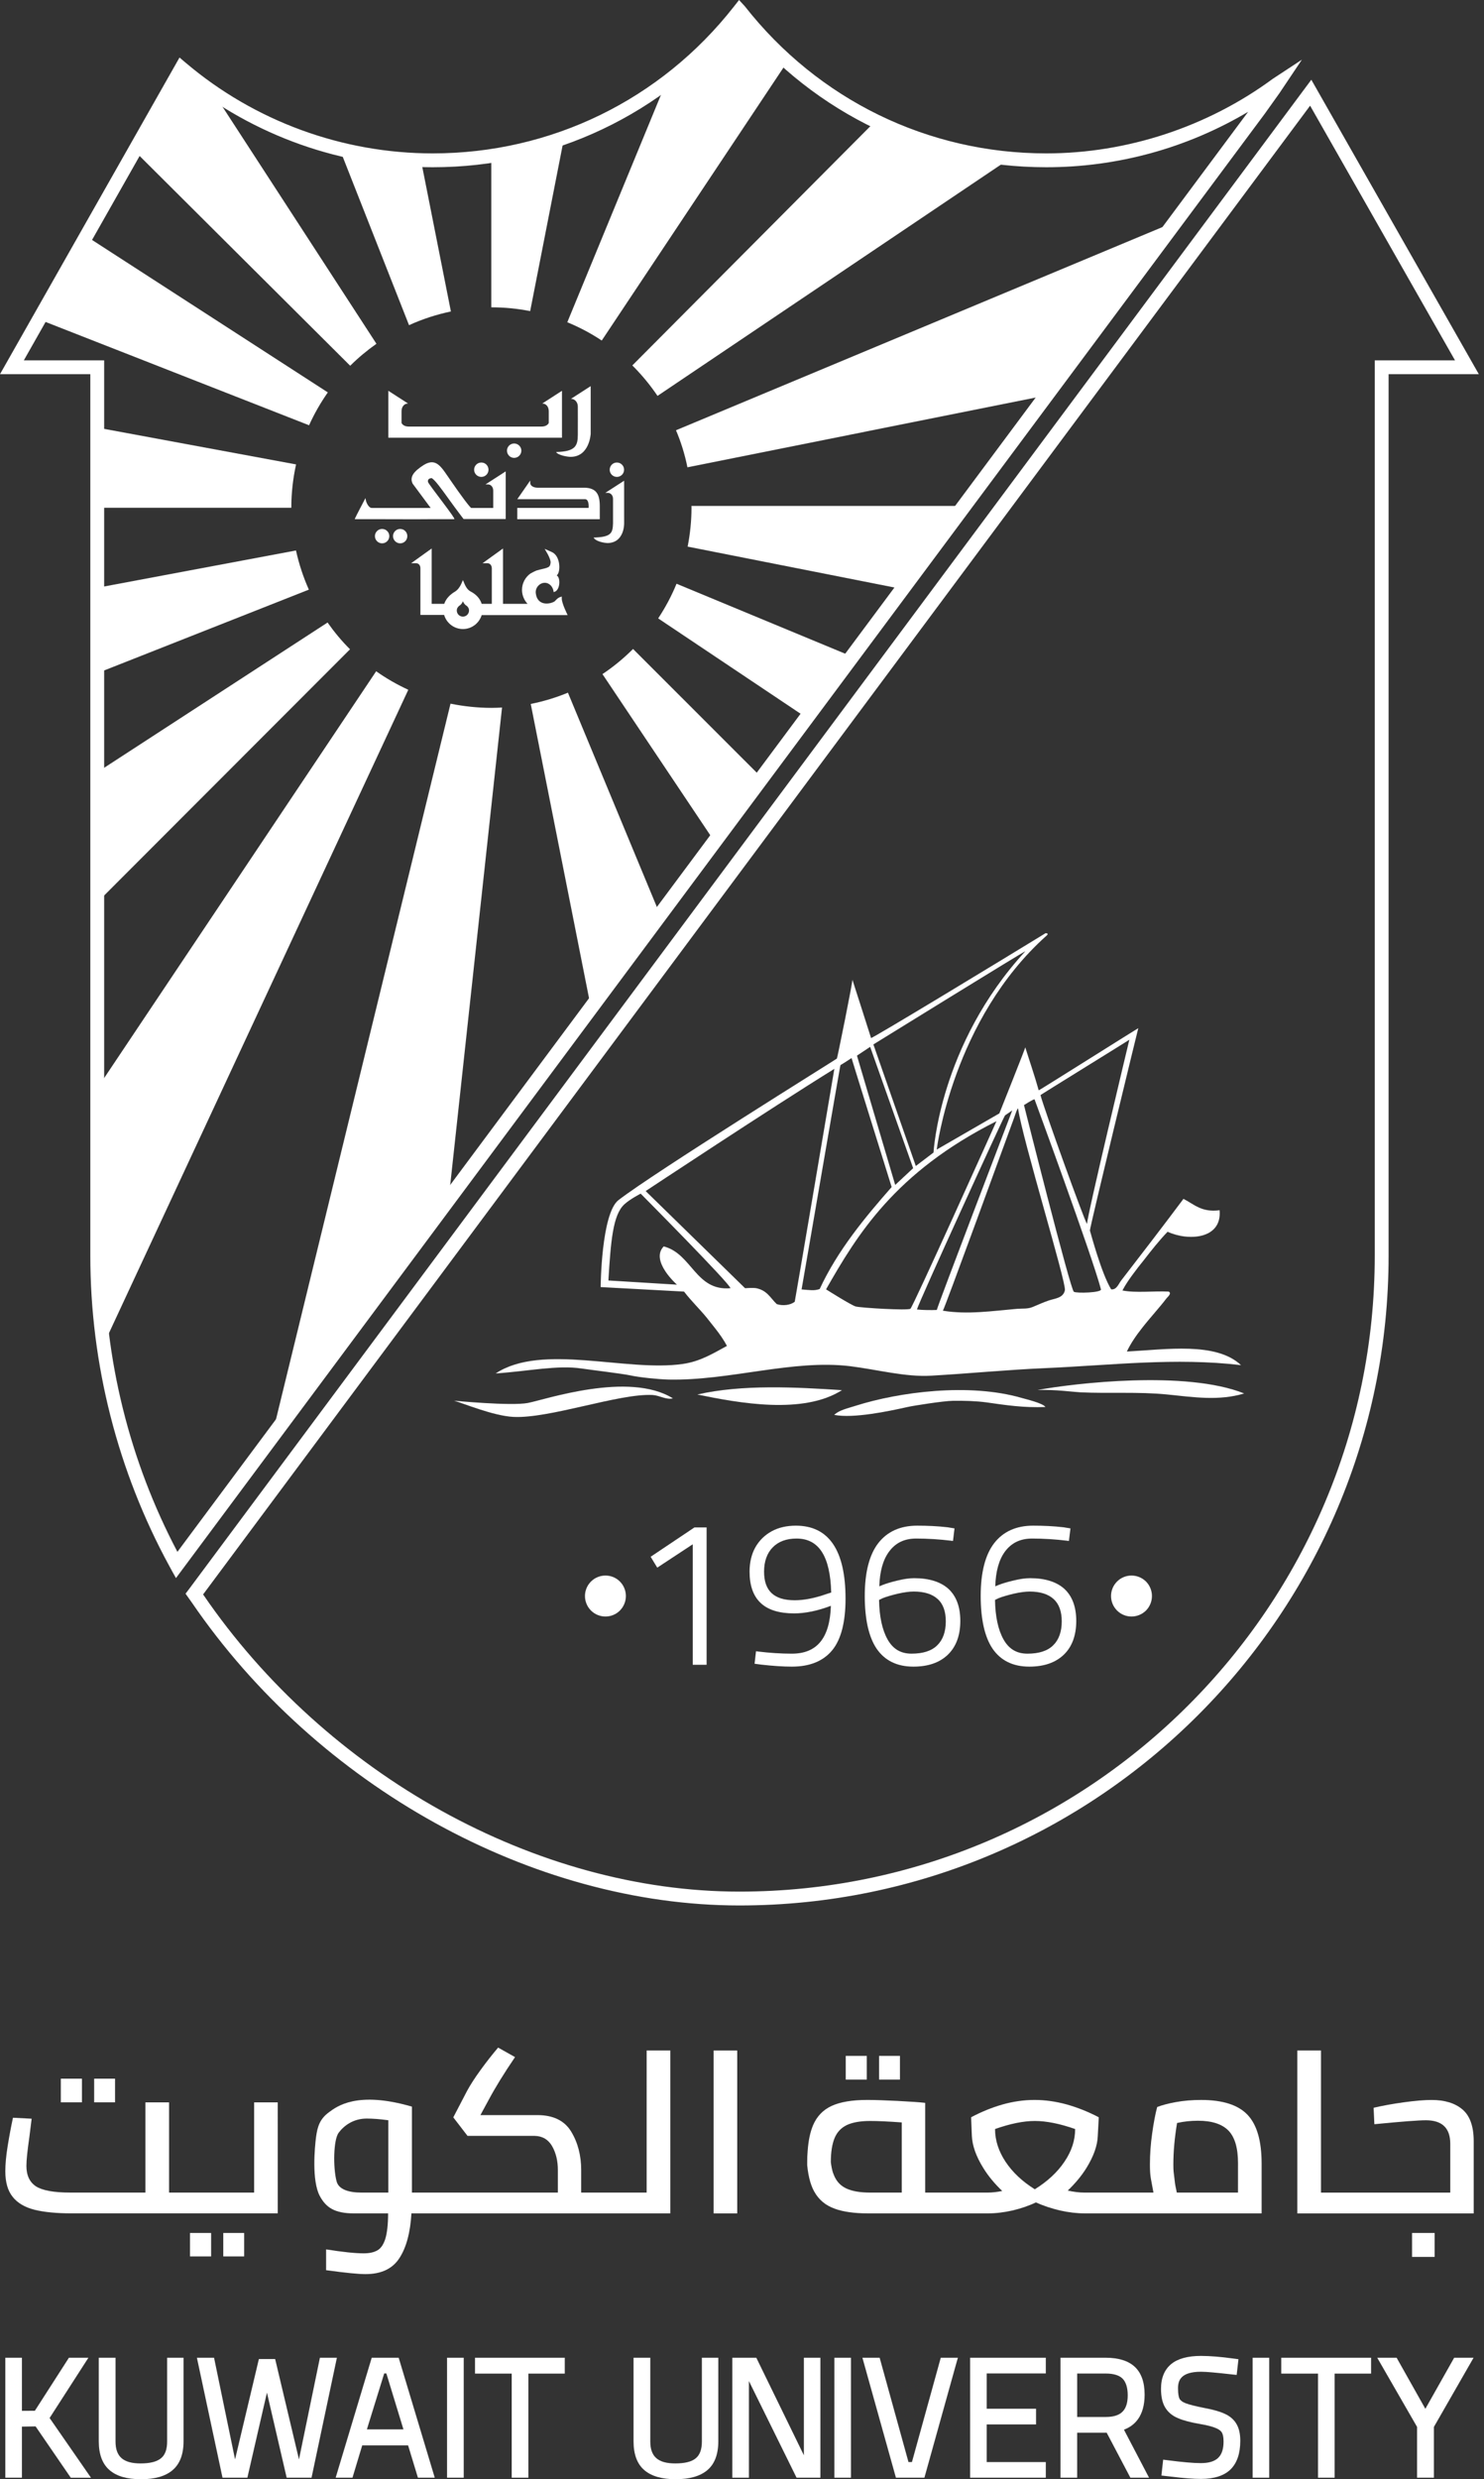<svg width="124" height="207" viewBox="0 0 124 207" fill="none" xmlns="http://www.w3.org/2000/svg">
<rect x="0" y="0" width="124" height="207" fill="#333333" stroke="none"/>
<path d="M9.612 173.557H7.867V175.53H9.612V173.557Z" fill="white"/>
<path d="M6.847 173.557H5.082V175.53H6.847V173.557Z" fill="white"/>
<path d="M23.206 175.533H21.235V183.067H14.126V175.533H12.148V183.067H5.893C4.501 183.067 3.546 182.892 3.008 182.549C2.476 182.199 2.207 181.627 2.207 180.84C2.207 180.363 2.29 179.556 2.456 178.412L2.644 176.899L1.084 176.817C0.922 177.564 0.775 178.351 0.64 179.185C0.505 180.012 0.445 180.719 0.445 181.29C0.445 182.205 0.647 182.911 1.058 183.423C1.462 183.934 2.073 184.297 2.874 184.499C3.681 184.701 4.717 184.801 5.995 184.801H23.207L23.206 175.533Z" fill="white"/>
<path d="M15.875 188.398H17.64V186.438H15.875V188.398Z" fill="white"/>
<path d="M18.656 188.398H20.401V186.438H18.656V188.398Z" fill="white"/>
<path d="M32.447 183.068H30.221C29.151 183.068 28.297 182.813 28.122 182.12C27.82 180.956 27.86 178.649 28.297 178.071C28.735 177.485 29.515 176.887 30.638 176.887C31.163 176.887 31.768 176.934 32.448 177.028L32.447 183.068ZM54.032 183.068H48.563V181.198C48.563 179.961 48.281 178.884 47.723 177.97C47.165 177.055 46.223 176.598 44.905 176.598H40.142L40.829 175.333C41.374 174.311 42.107 173.12 43.035 171.755L41.622 170.961C41.138 171.533 40.647 172.152 40.156 172.831C39.665 173.503 39.288 174.095 39.019 174.593L37.876 176.786L39.066 178.333H44.676C45.328 178.347 45.813 178.636 46.136 179.194C46.452 179.752 46.614 180.411 46.614 181.178V183.068H34.419V175.891C29.811 174.546 28.123 175.898 27.511 176.342C26.737 176.9 26.529 177.533 26.408 178.427C26.3 179.268 26.032 182.073 26.724 183.357C27.242 184.319 27.969 184.804 29.576 184.804H32.428C32.428 185.732 32.345 186.438 32.199 186.922C32.044 187.407 31.823 187.729 31.534 187.891C31.237 188.059 30.861 188.14 30.39 188.14C29.657 188.14 28.608 188.025 27.249 187.81V189.546C28.856 189.767 29.953 189.875 30.531 189.875C31.85 189.875 32.798 189.431 33.37 188.543C33.948 187.662 34.285 186.411 34.379 184.804H56.01V171.203H54.033L54.032 183.068Z" fill="white"/>
<path d="M59.629 184.805H61.6V171.204H59.629V184.805Z" fill="white"/>
<path d="M72.427 171.653H70.668V173.633H72.427V171.653Z" fill="white"/>
<path d="M75.198 171.653H73.453V173.633H75.198V171.653Z" fill="white"/>
<path d="M103.444 183.068H98.332C98.232 182.543 98.204 182.577 98.137 181.924C98.072 181.319 98.043 181.339 98.043 180.727C98.043 179.664 98.143 178.507 98.353 177.256C98.924 177.128 99.503 177.068 100.101 177.068C101.265 177.068 102.112 177.344 102.651 177.895C103.182 178.447 103.445 179.348 103.445 180.606L103.444 183.068ZM86.467 182.792C85.431 182.146 84.617 181.386 84.025 180.498C83.441 179.617 83.144 178.702 83.144 177.761C84.402 177.317 85.512 177.088 86.467 177.088C87.443 177.088 88.566 177.317 89.837 177.761C89.837 178.702 89.541 179.61 88.942 180.491C88.35 181.373 87.523 182.133 86.467 182.792ZM75.349 183.068H72.739C71.898 183.068 71.232 182.96 70.748 182.738C70.264 182.523 69.914 182.16 69.699 181.655C69.662 181.574 69.625 181.474 69.591 181.379C69.517 181.13 69.462 180.855 69.423 180.532C69.423 180.532 69.423 180.525 69.423 180.518C69.423 179.677 69.531 179.005 69.739 178.507C69.948 178.009 70.291 177.653 70.768 177.424C71.246 177.202 71.891 177.088 72.712 177.088C73.364 177.088 74.239 177.128 75.349 177.209L75.349 183.068ZM104.245 176.577C103.464 175.75 102.173 175.333 100.37 175.333C99.61 175.333 98.897 175.393 98.238 175.514C97.579 175.635 97.061 175.776 96.691 175.924C96.536 176.51 96.395 177.243 96.274 178.117C96.146 178.998 96.086 179.866 96.086 180.727C96.086 181.803 96.186 181.951 96.382 183.068H90.638C90.174 183.068 89.703 183.007 89.219 182.899C89.838 182.308 90.369 181.675 90.786 181.003C91.385 180.027 91.701 179.139 91.728 178.332L91.811 176.779C90.963 176.335 90.082 175.978 89.16 175.716C88.232 175.46 87.331 175.332 86.443 175.332C85.555 175.332 84.661 175.46 83.753 175.716C82.844 175.978 81.977 176.335 81.143 176.779L81.207 178.332C81.244 179.139 81.55 180.027 82.156 181.003C82.579 181.695 83.118 182.334 83.743 182.933C83.32 183.021 82.903 183.068 82.492 183.068H77.306V175.575C76.822 175.521 76.042 175.467 74.979 175.413C73.909 175.36 73.069 175.332 72.463 175.332C71.199 175.332 70.21 175.5 69.49 175.83C68.763 176.166 68.246 176.711 67.93 177.464C67.695 178.029 67.546 178.735 67.486 179.59C67.458 179.892 67.449 180.209 67.449 180.538C67.449 180.626 67.449 180.699 67.449 180.774C67.495 181.312 67.59 181.789 67.711 182.199C67.766 182.374 67.826 182.542 67.893 182.697C68.23 183.45 68.761 183.989 69.494 184.311C70.146 184.601 71.014 184.762 72.09 184.796C72.245 184.803 72.399 184.803 72.561 184.803H82.549C83.215 184.803 83.901 184.721 84.607 184.56C85.314 184.392 85.966 184.17 86.558 183.888C87.183 184.17 87.856 184.392 88.569 184.56C89.282 184.722 89.975 184.803 90.654 184.803H105.418V180.646C105.418 178.762 105.032 177.411 104.245 176.577Z" fill="white"/>
<path d="M122.194 176.121C121.575 175.596 120.714 175.334 119.618 175.334C119.006 175.334 118.239 175.401 117.297 175.529C116.362 175.657 115.521 175.812 114.775 175.986L114.839 177.359C117.099 177.137 118.532 177.029 119.144 177.029C120.503 177.029 121.182 177.681 121.182 178.993V183.069H110.38V171.204H108.402V184.805H123.14V178.784C123.14 177.533 122.819 176.646 122.194 176.121Z" fill="white"/>
<path d="M117.988 188.439H119.874V186.438H117.988V188.439Z" fill="white"/>
<path d="M4.145 201.888L7.387 196.856H5.759L2.914 201.282L1.831 201.289V196.857H0.445V206.872H1.831V202.608L2.974 202.589L5.914 206.874H7.602L4.145 201.888Z" fill="white"/>
<path d="M13.965 196.857V203.852C13.965 204.511 13.797 204.968 13.46 205.244C13.103 205.54 12.532 205.681 11.745 205.681C10.299 205.681 9.653 205.116 9.653 203.852V196.857H8.254V203.839C8.254 204.921 8.556 205.729 9.155 206.24C9.747 206.751 10.608 207 11.778 207C12.955 207 13.816 206.751 14.415 206.246C15.027 205.728 15.337 204.921 15.337 203.838V196.856L13.965 196.857Z" fill="white"/>
<path d="M26.731 196.856L24.982 205.345L22.991 196.964H21.632L19.641 205.345L17.886 196.856H16.453L18.592 206.872H20.67L22.305 199.769L23.953 206.872H26.031L28.15 196.856H26.731Z" fill="white"/>
<path d="M30.657 202.836L32.103 198.168H32.284L33.71 202.836H30.657ZM33.313 196.856H31.06L28.047 206.872H29.453L30.266 204.175H34.1L34.921 206.872H36.327L33.313 196.856Z" fill="white"/>
<path d="M37.355 206.872H38.748V196.856H37.355V206.872Z" fill="white"/>
<path d="M39.691 196.856V198.181H42.758V206.872H44.151V198.181H47.191V196.856H39.691Z" fill="white"/>
<path d="M58.648 196.856V203.852C58.648 204.511 58.48 204.968 58.137 205.251C57.794 205.54 57.215 205.681 56.428 205.681C54.982 205.681 54.337 205.116 54.337 203.852V196.857H52.938V203.839C52.938 204.921 53.24 205.729 53.839 206.24C54.423 206.744 55.305 207 56.455 207C57.619 207 58.507 206.744 59.099 206.246C59.711 205.735 60.02 204.921 60.02 203.838V196.856H58.648Z" fill="white"/>
<path d="M67.171 196.856V205.002L63.196 196.856H61.191V206.872H62.577V198.8L66.559 206.872H68.55V196.856H67.171Z" fill="white"/>
<path d="M69.719 206.872H71.104V196.856H69.719V206.872Z" fill="white"/>
<path d="M78.608 196.856L76.2 205.567H75.91L73.502 196.856H72.062L74.861 206.872H77.242L79.912 197.3L80.04 196.857L78.608 196.856Z" fill="white"/>
<path d="M87.385 198.168V196.856H81.062V206.872H87.385V205.567H82.448V202.426H86.571V201.114H82.448V198.168H87.385Z" fill="white"/>
<path d="M90.006 201.801V198.175H92.394C93.039 198.175 93.51 198.316 93.799 198.599C94.082 198.889 94.23 199.353 94.23 199.992C94.23 201.243 93.665 201.801 92.407 201.801L90.006 201.801ZM93.914 202.863C94.782 202.54 95.642 201.76 95.642 199.937C95.642 198.901 95.367 198.121 94.815 197.61C94.277 197.112 93.463 196.856 92.393 196.856H88.613V206.872H90.005V203.118H92.474L94.452 206.872H96.012L93.914 202.863Z" fill="white"/>
<path d="M103.32 202.391C103.112 202.027 102.775 201.731 102.325 201.53C101.914 201.342 101.37 201.187 100.643 201.052C99.897 200.905 99.359 200.77 99.049 200.648C98.8 200.548 98.632 200.42 98.558 200.279C98.503 200.164 98.431 199.922 98.431 199.411C98.431 198.765 98.653 198.025 100.362 198.025C100.826 198.025 101.68 198.108 102.985 198.254L103.334 198.291L103.482 196.979L103.139 196.933C102.016 196.778 101.101 196.704 100.348 196.704C99.251 196.704 98.417 196.933 97.872 197.377C97.3 197.847 97.012 198.54 97.012 199.448C97.012 200.094 97.12 200.598 97.348 200.989C97.577 201.385 97.941 201.695 98.418 201.896C98.862 202.092 99.481 202.253 100.261 202.387C100.853 202.487 101.31 202.602 101.613 202.736C101.855 202.837 102.023 202.965 102.103 203.113C102.168 203.227 102.238 203.442 102.238 203.852C102.238 205.104 101.653 205.655 100.335 205.655C99.716 205.655 98.781 205.572 97.55 205.413L97.193 205.366L97.045 206.692L97.886 206.786C98.901 206.914 99.735 206.974 100.361 206.974C101.457 206.974 102.285 206.704 102.823 206.18C103.361 205.648 103.636 204.848 103.636 203.792C103.636 203.213 103.529 202.747 103.32 202.391Z" fill="white"/>
<path d="M104.668 206.872H106.054V196.856H104.668V206.872Z" fill="white"/>
<path d="M107.059 196.856V198.181H110.132V206.872H111.518V198.181H114.565V196.856H107.059Z" fill="white"/>
<path d="M121.508 196.856L119.1 201.121L116.699 196.856H115.078L118.408 202.634V206.872H119.813V202.634L123.129 196.856H121.508Z" fill="white"/>
<path d="M79.624 116.957C80.478 116.943 81.555 116.971 82.436 117.091C84.05 117.32 85.523 117.549 87.353 117.475C87.157 117.159 85.745 116.829 85.375 116.721C80.97 115.443 75.125 116.224 71.492 117.374C70.833 117.589 70.134 117.724 69.703 118.134C71.324 118.45 74.277 117.824 75.838 117.475C76.261 117.374 78.824 116.97 79.624 116.957Z" fill="white"/>
<path d="M58.266 116.433C61.777 117.153 67.104 118.128 70.353 116.07C66.532 115.821 62.019 115.572 58.266 116.433Z" fill="white"/>
<path d="M37.938 116.95C38.664 117.145 41.206 118.215 42.881 118.302C45.901 118.464 51.713 116.331 54.525 116.473C55.109 116.506 55.668 116.896 56.226 116.755C52.547 114.468 45.525 116.87 44.112 117.138C42.693 117.408 37.938 116.95 37.938 116.95Z" fill="white"/>
<path d="M86.688 116.055C88.268 116.015 89.56 116.21 90.273 116.25C92.654 116.365 95.102 116.189 97.537 116.432C99.703 116.654 101.875 116.984 103.96 116.344C99.097 114.4 89.842 115.484 86.688 116.055Z" fill="white"/>
<path d="M55.457 104.067C54.3 105.278 56.566 107.262 56.566 107.262L50.836 106.912C51.038 103.664 51.199 101.451 52.167 100.556C52.639 100.119 53.533 99.662 53.533 99.662C53.533 99.662 61.053 107.235 61.033 107.558C58.12 107.814 57.818 104.666 55.457 104.067ZM69.716 89.243C69.716 89.243 66.441 108.594 66.407 108.688C66.064 108.964 65.432 109.058 64.9 108.883C64.355 108.352 64.1 107.746 63.199 107.558C62.929 107.505 62.257 107.558 62.257 107.558L53.95 99.446C53.95 99.446 64.389 92.538 69.716 89.243ZM70.227 88.927C70.227 88.947 71.189 88.321 71.156 88.341C71.137 88.321 74.505 99.11 74.505 99.11C72.292 101.626 69.992 104.39 68.492 107.625C68.028 107.787 67.665 107.713 66.978 107.659C66.988 107.665 70.214 88.859 70.227 88.927ZM72.709 87.406L76.301 97.536L74.801 98.935L71.606 88.139L72.709 87.406ZM85.671 79.429C78.474 87.245 78.003 96.231 78.003 96.231L76.523 97.354L72.978 87.204C72.978 87.204 85.711 79.335 85.671 79.429ZM83.263 93.614C82.94 94.341 76.294 109.105 76.073 109.273C75.85 109.434 71.969 109.199 71.505 109.085C71.129 108.984 69.023 107.652 69.023 107.652C71.606 103.132 74.747 97.899 83.263 93.614ZM83.976 93.13L84.581 92.713C84.581 92.713 78.352 108.991 78.278 109.374C77.855 109.394 77.041 109.388 76.617 109.333C76.765 108.741 83.781 93.419 83.976 93.13ZM85.072 92.572C85.421 95.067 89.114 107.107 88.98 107.726C88.839 108.398 88.139 108.405 87.621 108.587C87.164 108.741 86.74 108.943 86.289 109.125C85.846 109.306 85.468 109.239 84.978 109.28C82.946 109.454 80.821 109.777 78.783 109.434C78.866 109.441 84.07 95.134 84.729 93.352C84.736 93.345 85.045 92.376 85.072 92.572ZM86.444 91.784C86.444 91.784 91.28 104.914 91.993 107.652C92.067 107.934 89.948 107.995 89.727 107.854C89.43 107.658 85.563 92.269 85.563 92.269C85.563 92.269 86.309 91.784 86.444 91.784ZM94.367 86.807C94.367 86.807 90.823 101.571 90.829 102.197C90.614 101.934 87.224 92.545 86.942 91.435C86.895 91.435 94.414 86.807 94.367 86.807ZM94.159 112.844C94.475 112.172 94.925 111.519 95.417 110.894C96.109 110.006 96.89 109.172 97.468 108.405C97.542 108.311 97.939 107.988 97.656 107.84C96.399 107.779 94.885 107.968 93.789 107.746C94.024 107.289 94.34 106.831 94.636 106.428C94.953 105.997 95.262 105.6 95.585 105.203C96.21 104.396 96.863 103.569 97.562 102.843C99.271 103.636 102.123 103.482 101.907 101.047C100.387 101.248 99.768 100.536 98.887 100.098C97.226 102.318 95.329 104.786 93.695 106.898C93.466 107.188 93.305 107.712 92.847 107.652C92.02 106.313 91.112 102.849 91.071 102.742C91.025 102.607 95.107 85.832 95.114 85.845C95.107 85.832 86.841 91.038 86.793 91.038C86.477 89.894 86.007 88.529 85.67 87.446C85.707 87.446 83.504 92.962 83.504 92.962L78.271 95.982C78.271 95.982 79.59 85.132 87.459 78.11C87.553 78.03 87.614 77.915 87.365 77.915C84.238 79.832 72.803 86.773 72.783 86.666C72.776 86.625 71.209 81.749 71.222 81.789C71.305 81.749 69.978 88.287 69.931 88.381C69.977 88.381 54.682 97.879 51.683 100.199C50.236 101.309 50.189 107.463 50.189 107.463L57.158 107.84C57.736 108.6 58.443 109.273 59.048 110.013C59.283 110.302 59.518 110.598 59.747 110.894C60.111 111.358 60.46 111.842 60.742 112.374C59.586 113.006 58.503 113.672 57.063 113.88C52.315 114.573 45.292 112.118 41.418 114.674C44.122 114.492 46.604 113.954 48.602 114.264C49.221 114.358 52.005 114.694 52.624 114.829C53.464 115.01 54.958 115.158 55.866 115.185C60.965 115.293 66.245 113.484 71.034 114.069C73.321 114.351 75.655 114.99 77.807 114.862C81.076 114.674 84.109 114.372 87.345 114.23C92.907 113.988 98.188 113.329 103.696 113.981C101.618 112.017 97.414 112.676 94.159 112.844Z" fill="white"/>
<path d="M88.717 135.373C88.717 136.241 88.475 136.914 88.004 137.371C87.534 137.842 86.807 138.071 85.852 138.071C84.957 138.071 84.305 137.687 83.854 136.887C83.403 136.086 83.162 134.977 83.141 133.584L83.458 133.43C83.76 133.315 84.164 133.194 84.695 133.066C85.227 132.945 85.664 132.885 86.04 132.885C86.908 132.885 87.574 133.093 88.031 133.504C88.483 133.907 88.717 134.539 88.717 135.373ZM88.953 132.676C88.301 132.078 87.332 131.768 86.074 131.768C85.677 131.768 85.206 131.835 84.662 131.97C84.13 132.098 83.7 132.225 83.377 132.36L83.162 132.448C83.199 131.21 83.464 130.235 83.975 129.542C84.521 128.815 85.26 128.459 86.242 128.459C87.184 128.459 88.166 128.52 89.162 128.641L89.316 128.661L89.445 127.612L88.86 127.517C88.046 127.423 87.192 127.383 86.324 127.383C84.918 127.383 83.822 127.874 83.069 128.849C82.322 129.818 81.945 131.298 81.945 133.248C81.945 135.205 82.282 136.692 82.941 137.661C83.621 138.649 84.649 139.154 86.008 139.154C87.232 139.154 88.207 138.817 88.894 138.152C89.58 137.492 89.929 136.544 89.929 135.34C89.929 134.176 89.599 133.282 88.953 132.676Z" fill="white"/>
<path d="M54.367 129.98L54.919 130.888L57.885 128.937V138.999H59.042V127.531H58.026L54.367 129.98Z" fill="white"/>
<path d="M69.454 132.966L69.037 133.1C68.055 133.443 67.174 133.612 66.407 133.612C64.678 133.612 63.844 132.831 63.844 131.224C63.844 130.37 64.087 129.683 64.563 129.199C65.041 128.708 65.714 128.459 66.554 128.459C68.424 128.459 69.373 129.932 69.454 132.966ZM66.501 127.383C65.734 127.383 65.054 127.538 64.476 127.854C63.898 128.17 63.44 128.621 63.111 129.199C62.794 129.771 62.633 130.45 62.633 131.224C62.633 132.381 62.942 133.262 63.561 133.84C64.174 134.419 65.115 134.708 66.352 134.708C67.274 134.708 68.31 134.499 69.426 134.076C69.343 136.766 68.269 138.071 66.164 138.071C65.269 138.071 64.314 138.01 63.332 137.89L63.171 137.869L63.05 138.912L63.615 138.986C64.557 139.093 65.418 139.154 66.165 139.154C67.665 139.154 68.795 138.69 69.541 137.782C70.275 136.887 70.651 135.441 70.651 133.484C70.651 129.434 69.252 127.383 66.501 127.383Z" fill="white"/>
<path d="M79.029 135.373C79.029 136.241 78.787 136.913 78.316 137.371C77.845 137.842 77.119 138.07 76.164 138.07C75.269 138.07 74.617 137.687 74.166 136.887C73.715 136.086 73.474 134.976 73.453 133.584L73.776 133.429C74.072 133.315 74.475 133.194 75.007 133.066C75.538 132.945 75.976 132.884 76.352 132.884C77.22 132.884 77.893 133.093 78.343 133.503C78.801 133.907 79.029 134.539 79.029 135.373ZM76.386 131.768C75.99 131.768 75.518 131.835 74.974 131.97C74.442 132.098 74.012 132.225 73.689 132.36L73.474 132.448C73.511 131.21 73.776 130.235 74.295 129.542C74.833 128.815 75.573 128.459 76.555 128.459C77.497 128.459 78.479 128.52 79.474 128.641L79.629 128.661L79.757 127.612L79.172 127.517C78.359 127.423 77.504 127.383 76.636 127.383C75.231 127.383 74.134 127.874 73.381 128.849C72.634 129.818 72.258 131.298 72.258 133.248C72.258 135.205 72.594 136.692 73.253 137.661C73.932 138.649 74.962 139.154 76.321 139.154C77.551 139.154 78.52 138.817 79.206 138.152C79.892 137.486 80.242 136.544 80.242 135.34C80.242 134.176 79.913 133.282 79.267 132.676C78.615 132.078 77.644 131.768 76.386 131.768Z" fill="white"/>
<path d="M51.798 134.47C51.134 135.135 50.047 135.135 49.382 134.47C48.711 133.799 48.711 132.718 49.382 132.047C50.047 131.383 51.134 131.383 51.798 132.047C52.463 132.718 52.463 133.799 51.798 134.47Z" fill="white"/>
<path d="M95.756 134.47C95.085 135.135 94.004 135.135 93.339 134.47C92.668 133.799 92.668 132.718 93.339 132.047C94.004 131.383 95.084 131.383 95.756 132.047C96.42 132.718 96.42 133.799 95.756 134.47Z" fill="white"/>
<path d="M65.782 5.166C64.336 3.875 63.004 2.442 61.806 0.915L61.788 0.889L61.77 0.915C60.007 3.169 57.942 5.18 55.649 6.902L47.402 26.906C48.418 27.323 49.38 27.834 50.281 28.433L65.782 5.166Z" fill="white"/>
<path d="M8.125 90.874V104.852C8.125 107.381 8.3 109.863 8.643 112.297L34.116 57.593C33.174 57.156 32.273 56.645 31.432 56.046L8.125 90.874Z" fill="white"/>
<path d="M27.37 51.977L8.113 64.488V75.358L29.247 54.211C28.555 53.525 27.936 52.778 27.37 51.977Z" fill="white"/>
<path d="M8.125 49.076V56.206L25.808 49.231C25.344 48.195 24.981 47.099 24.732 45.962L8.125 49.076Z" fill="white"/>
<path d="M35.173 13.375C30.774 13.2 28.387 12.453 28.387 12.453L34.178 27.15C35.281 26.645 36.458 26.262 37.676 26.006L35.173 13.375Z" fill="white"/>
<path d="M44.3 25.976L47.138 11.487C45.187 12.187 43.156 12.705 41.051 13.021V25.66C41.048 25.66 41.057 25.66 41.051 25.66C42.161 25.66 43.25 25.767 44.3 25.976Z" fill="white"/>
<path d="M54.941 33.054L84.335 13.272C84.335 13.272 79.129 13.057 73.129 10.131L52.836 30.511C53.616 31.285 54.322 32.139 54.941 33.054Z" fill="white"/>
<path d="M24.739 38.776L8.125 35.702V42.395H24.342C24.342 42.388 24.342 42.388 24.342 42.381C24.342 41.143 24.483 39.933 24.739 38.776Z" fill="white"/>
<path d="M17.814 7.717C16.899 7.085 16.004 6.419 15.157 5.699L11.242 12.6L29.262 30.539C29.934 29.867 30.674 29.255 31.454 28.703L17.814 7.717Z" fill="white"/>
<path d="M7.207 19.721L3.266 26.669L25.825 35.507C26.263 34.539 26.787 33.624 27.393 32.763L7.207 19.721Z" fill="white"/>
<path d="M51.543 39.819C51.879 39.819 52.146 39.55 52.146 39.221C52.146 38.886 51.878 38.617 51.543 38.617C51.214 38.617 50.945 38.886 50.945 39.221C50.945 39.55 51.214 39.819 51.543 39.819Z" fill="white"/>
<path d="M48.281 33.947C48.281 34.485 48.288 35.373 48.281 36.314C48.274 37.202 48.106 37.707 46.465 37.74C46.653 38.03 47.453 38.144 47.675 38.144C49.27 38.144 49.357 36.214 49.357 36.214V32.238L47.709 33.301C48.046 33.301 48.281 33.59 48.281 33.947Z" fill="white"/>
<path d="M38.679 51.484C38.397 51.484 38.168 51.256 38.168 50.973C38.168 50.758 38.302 50.617 38.477 50.503C38.585 50.402 38.624 50.328 38.679 50.2C38.734 50.328 38.787 50.402 38.881 50.503C39.062 50.61 39.191 50.758 39.191 50.973C39.191 51.256 38.961 51.484 38.679 51.484ZM46.94 49.81L46.893 49.824C46.597 49.884 46.403 50.167 46.348 50.207C46.019 50.436 44.895 50.658 44.767 49.521C44.721 49.05 45.104 48.66 45.521 48.66C45.911 48.66 46.228 49.003 46.261 49.44L46.396 49.387C46.813 49.178 46.84 48.216 46.517 48.041C46.86 47.806 46.853 46.447 46.133 46.104C45.985 46.031 45.508 45.828 45.508 45.828C45.508 45.828 46.045 46.642 46.006 46.985C45.969 47.281 45.898 47.335 45.649 47.423C45.44 47.49 45.158 47.537 44.842 47.631C44.786 47.645 44.378 47.846 44.331 47.88C43.9 48.183 43.618 48.687 43.618 49.252C43.618 49.703 43.799 50.113 44.081 50.416C43.597 50.416 42.03 50.416 42.03 50.416V45.795L40.322 47.026H40.732C40.94 47.026 41.088 47.201 41.095 47.45V50.416H40.248C40.107 49.965 39.77 49.615 39.326 49.387C38.977 49.205 38.842 48.822 38.681 48.432C38.519 48.828 38.358 49.178 38.035 49.387C37.618 49.629 37.268 49.972 37.12 50.416H36.071V45.795L34.355 47.026H34.766C34.981 47.026 35.129 47.201 35.129 47.45V51.344H37.107V51.33C37.301 52.016 37.934 52.521 38.681 52.521C39.42 52.521 40.039 52.03 40.248 51.357H47.431C47.431 51.357 46.934 50.368 46.941 49.978L46.94 49.81Z" fill="white"/>
<path d="M50.117 42.247C50.111 41.291 49.848 40.72 48.779 40.72H44.918C44.589 40.72 44.305 40.565 44.305 40.323V40.121L43.223 41.681H48.893C49.128 41.681 49.189 42.011 49.189 42.267C49.189 42.32 49.182 42.368 49.182 42.408C49.021 42.408 43.223 42.408 43.223 42.408V43.35H50.117L50.117 42.247Z" fill="white"/>
<path d="M52.151 40.136L50.577 41.151H50.779C51.041 41.151 51.223 41.367 51.223 41.649V43.701C51.195 44.454 51.115 44.831 49.709 44.878H49.602L49.657 44.965C49.906 45.241 50.544 45.335 50.753 45.342C52.199 45.328 52.152 43.687 52.152 43.687L52.151 40.136Z" fill="white"/>
<path d="M33.437 44.164C33.109 44.164 32.84 44.432 32.84 44.761C32.84 45.097 33.109 45.365 33.437 45.365C33.773 45.365 34.035 45.097 34.035 44.761C34.035 44.432 33.773 44.164 33.437 44.164Z" fill="white"/>
<path d="M36.062 43.346C36.573 43.346 37.75 43.346 37.958 43.346C38.133 43.346 35.887 40.541 35.766 40.252C35.766 40.252 35.665 39.936 36.082 39.923C36.384 40.118 36.869 40.797 37.501 41.672C38.133 42.553 38.718 43.313 38.718 43.313L38.737 43.333H42.255V39.358L40.566 40.447H40.775C41.024 40.447 41.206 40.663 41.212 40.945V42.411H39.383C39.318 42.445 38.461 41.295 37.688 40.165C36.894 39.035 36.497 38.181 35.434 38.806C34.587 39.344 34.203 39.808 34.479 40.38L35.986 42.411H31.076C30.82 42.425 30.604 41.974 30.571 41.766L30.534 41.584L30.451 41.752C30.451 41.752 29.745 43.091 29.677 43.259L29.641 43.347H31.383C32.378 43.347 35.028 43.361 36.051 43.347" fill="white"/>
<path d="M39.617 39.221C39.617 39.55 39.886 39.819 40.221 39.819C40.55 39.819 40.818 39.55 40.818 39.221C40.818 38.886 40.55 38.617 40.221 38.617C39.885 38.617 39.617 38.886 39.617 39.221Z" fill="white"/>
<path d="M42.363 37.627C42.363 37.962 42.632 38.231 42.961 38.231C43.289 38.231 43.564 37.962 43.564 37.627C43.564 37.298 43.289 37.029 42.961 37.029C42.632 37.029 42.363 37.298 42.363 37.627Z" fill="white"/>
<path d="M31.926 44.164C31.597 44.164 31.328 44.432 31.328 44.761C31.328 45.097 31.597 45.365 31.926 45.365C32.261 45.365 32.529 45.097 32.529 44.761C32.529 44.432 32.261 44.164 31.926 44.164Z" fill="white"/>
<path d="M46.957 32.629L45.309 33.692C45.652 33.692 45.854 33.981 45.854 34.337V35.313C45.76 35.514 45.525 35.615 45.256 35.615H34.151C33.881 35.615 33.646 35.514 33.552 35.313V34.337C33.552 33.981 33.754 33.692 34.097 33.692L32.449 32.629V36.544H46.958L46.957 32.629Z" fill="white"/>
<path d="M57.773 42.242C57.773 42.289 57.78 42.336 57.78 42.383C57.78 43.493 57.666 44.583 57.457 45.639L75.705 49.244L80.911 42.242L57.773 42.242Z" fill="white"/>
<path d="M41.949 59.075C41.653 59.089 41.357 59.102 41.061 59.102C39.891 59.102 38.747 58.974 37.644 58.752L22.523 120.714L37.429 100.69L41.949 59.075Z" fill="white"/>
<path d="M56.53 48.739C56.113 49.762 55.595 50.724 54.996 51.632L67.641 60.093L71.475 54.934L56.53 48.739Z" fill="white"/>
<path d="M52.896 54.185C52.115 54.965 51.261 55.671 50.34 56.283L59.871 70.516L63.866 65.148L52.896 54.185Z" fill="white"/>
<path d="M47.455 57.834C46.466 58.244 45.424 58.56 44.348 58.776L49.453 84.524L55.285 76.688L47.455 57.834Z" fill="white"/>
<path d="M56.484 35.924C56.901 36.906 57.224 37.942 57.44 39.018L87.842 32.931L98.739 18.288L56.484 35.924Z" fill="white"/>
<path d="M121.577 30.086H114.871V104.848C114.871 134.12 91.053 157.938 61.781 157.938C44.837 157.938 27.269 148.205 16.971 133.125L109.47 8.824L121.577 30.086ZM109.571 6.658L15.794 132.681L15.504 133.064L16.035 133.811C26.542 149.167 44.501 159.095 61.78 159.095C91.692 159.095 116.028 134.759 116.028 104.848V31.243H123.568L109.571 6.658Z" fill="white"/>
<path d="M1.991 30.087L15.316 6.585C21.195 11.347 28.58 13.964 36.16 13.964C46.136 13.964 55.458 9.545 61.787 1.816C68.11 9.545 77.433 13.964 87.421 13.964C93.374 13.964 99.179 12.37 104.291 9.336L14.825 129.568C10.816 121.98 8.704 113.445 8.704 104.849V30.087H1.991ZM106.355 6.578C100.9 10.594 94.174 12.807 87.421 12.807C77.54 12.807 68.366 8.334 62.231 0.518L61.754 0L61.316 0.558C55.209 8.341 46.041 12.807 36.16 12.807C28.613 12.807 21.282 10.123 15.531 5.253L15 4.803L0 31.243H7.547V104.849C7.547 113.875 9.827 122.828 14.139 130.738L14.273 130.98C14.347 131.128 14.428 131.269 14.509 131.41L14.703 131.76L105.682 9.497L106.906 7.782L108.783 4.984L106.355 6.578Z" fill="white"/>
</svg>

